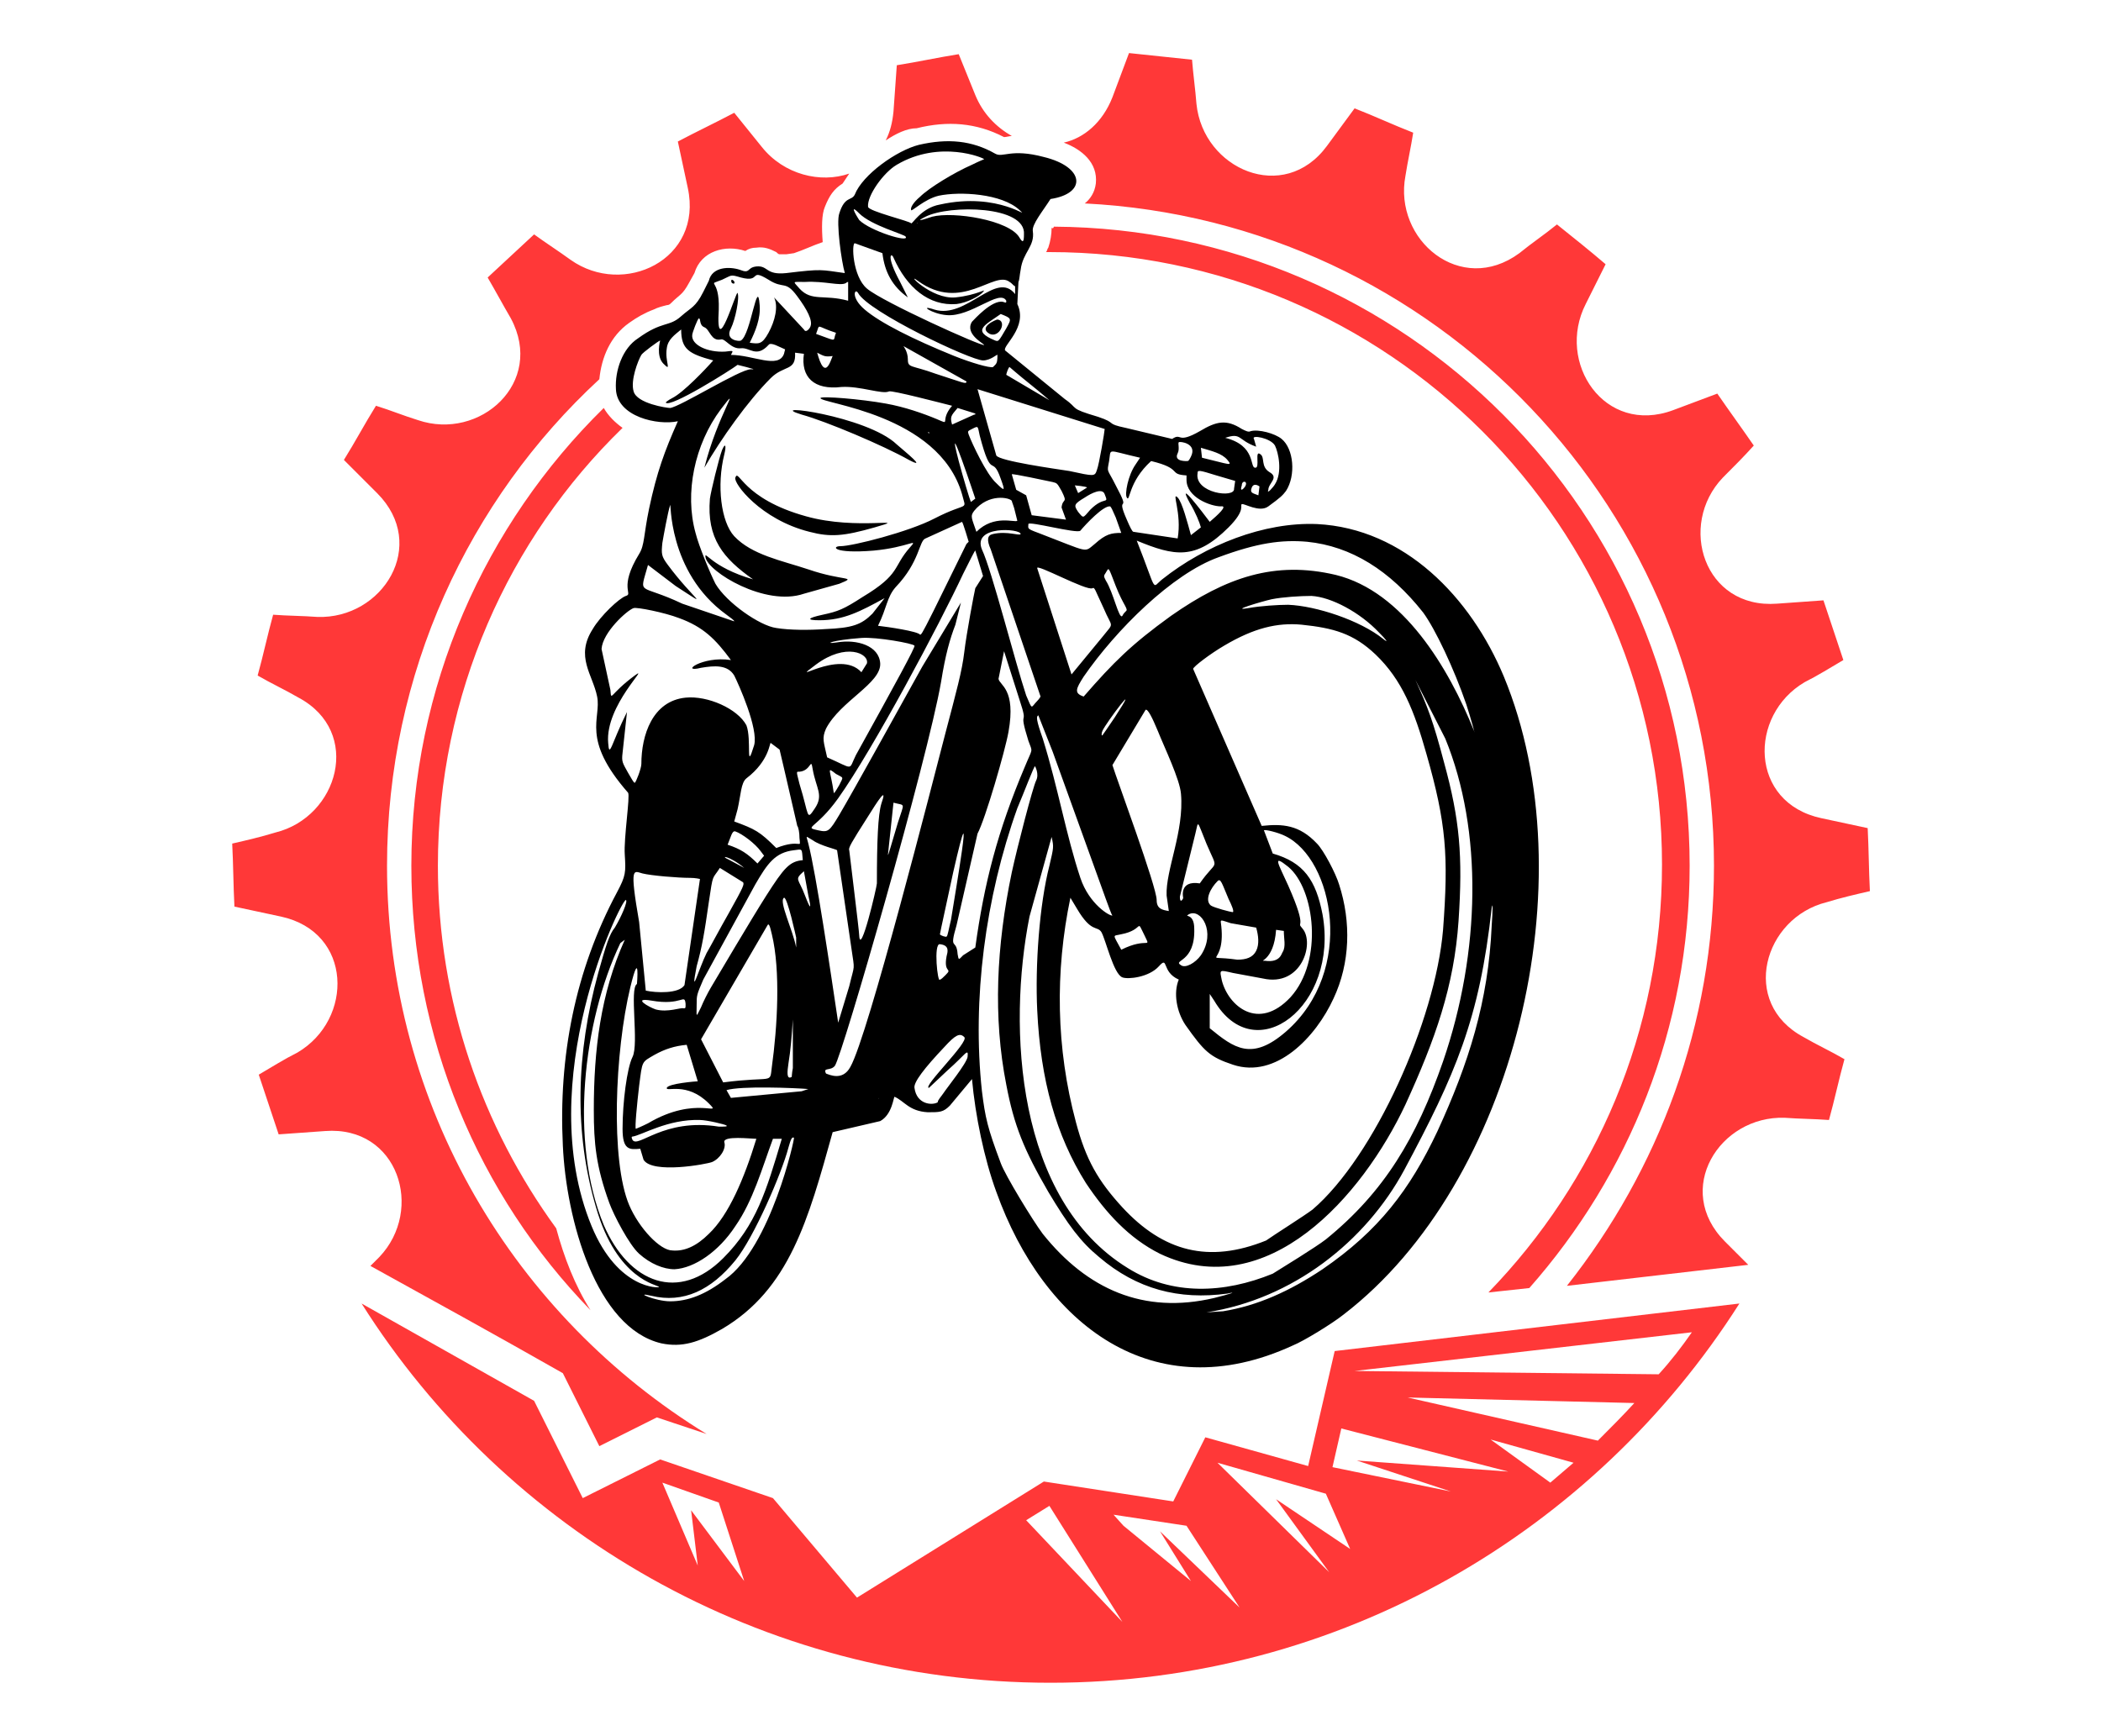 <?xml version="1.0" encoding="utf-8"?>
<!-- Generator: Adobe Illustrator 24.1.0, SVG Export Plug-In . SVG Version: 6.00 Build 0)  -->
<svg version="1.1" id="Layer_1" xmlns="http://www.w3.org/2000/svg" xmlns:xlink="http://www.w3.org/1999/xlink" x="0px" y="0px"
	 width="190px" height="157px" viewBox="0 0 190 157" style="enable-background:new 0 0 190 157;" xml:space="preserve">
<style type="text/css">
	.st0{fill-rule:evenodd;clip-rule:evenodd;fill:#FF3838;}
</style>
<g>
	<path class="st0" d="M95.3,20.5c31.8,0.2,57.5,26,57.5,57.8c0,14.7-5.5,28-14.5,38.2l-3.7,0.4c9.7-10,15.7-23.6,15.7-38.7
		c0-30.6-24.8-55.4-55.4-55.4c-0.1,0-0.2,0-0.3,0c0.1-0.1,0.1-0.3,0.2-0.4c0.2-0.6,0.3-1.2,0.3-1.8C95.2,20.7,95.3,20.6,95.3,20.5
		L95.3,20.5z M56.3,38.7C46,48.7,39.6,62.8,39.6,78.3c0,12.3,4,23.6,10.7,32.8c0.7,2.6,1.7,5.2,3.1,7.4
		c-10.1-10.4-16.2-24.6-16.2-40.2c0-16.2,6.7-30.9,17.4-41.4C55,37.6,55.6,38.2,56.3,38.7L56.3,38.7z M100.6,8.8
		c0.5-1.3,1-2.7,1.5-4c1.9,0.2,3.8,0.4,5.7,0.6c0.1,1.3,0.3,2.7,0.4,4c0.6,5.9,7.9,9.1,11.8,3.8c0.8-1.1,1.7-2.3,2.5-3.4
		c1.8,0.7,3.5,1.5,5.3,2.2c-0.2,1.3-0.5,2.6-0.7,3.9c-1.1,5.8,5,10.9,10.3,7c1.1-0.9,2.3-1.7,3.4-2.6c1.5,1.2,3,2.4,4.4,3.6
		c-0.6,1.2-1.2,2.4-1.8,3.6c-2.7,5.3,1.7,11.9,7.9,9.6c1.3-0.5,2.7-1,4-1.5c1.1,1.6,2.2,3.1,3.3,4.7c-0.9,1-1.8,1.9-2.8,2.9
		c-4.1,4.3-1.7,11.9,4.9,11.4c1.4-0.1,2.8-0.2,4.2-0.3c0.6,1.8,1.2,3.6,1.8,5.4c-1.2,0.7-2.3,1.4-3.5,2c-5.1,3-5,10.9,1.5,12.3
		c1.4,0.3,2.8,0.6,4.2,0.9c0.1,1.9,0.1,3.8,0.2,5.7c-1.3,0.3-2.6,0.6-3.9,1c-5.7,1.4-7.9,9.1-2.1,12.2c1.2,0.7,2.5,1.3,3.7,2
		c-0.5,1.8-0.9,3.7-1.4,5.5c-1.3-0.1-2.7-0.1-4-0.2c-5.9-0.2-10.1,6.5-5.4,11.2l2.1,2.1l-16.4,1.9C150,105.8,155,92.7,155,78.3
		c0-32.1-25.2-58.3-56.9-59.9c0.5-0.4,0.9-1,1-1.8c0.2-1.9-1.3-3.1-2.9-3.7C98,12.5,99.7,11.1,100.6,8.8L100.6,8.8z M74.4,21.9
		c-0.9,0.3-1.7,0.7-2.6,1L71.1,23c-0.1,0-0.5,0-0.6,0c-0.1,0-0.2-0.1-0.3-0.2c-0.6-0.3-1.1-0.5-1.8-0.4c-0.4,0-0.7,0.1-1,0.3
		c-1.8-0.6-4,0-4.6,2l-0.5,0.9c-0.6,1.1-0.8,1-1.6,1.8c-0.1,0.1-0.2,0.2-0.4,0.2c-0.4,0.1-0.8,0.2-1.2,0.4c-0.8,0.3-1.5,0.7-2.2,1.2
		c-1.7,1.2-2.5,3.1-2.7,5.1C42.4,45.2,35,60.9,35,78.3c0,21.8,11.6,40.8,28.9,51.4l-4.5-1.5l-5.2,2.6l-3.3-6.6
		c-5.8-3.3-11.6-6.5-17.4-9.7l0.8-0.8c4.1-4.3,1.7-11.9-4.9-11.4c-1.4,0.1-2.8,0.2-4.2,0.3c-0.6-1.8-1.2-3.6-1.8-5.4
		c1.2-0.7,2.3-1.4,3.5-2c5.1-3,5-10.9-1.5-12.3c-1.4-0.3-2.8-0.6-4.2-0.9c-0.1-1.9-0.1-3.8-0.2-5.7c1.3-0.3,2.6-0.6,3.9-1
		c5.7-1.4,7.9-9.1,2.1-12.2c-1.2-0.7-2.5-1.3-3.7-2c0.5-1.8,0.9-3.7,1.4-5.5c1.3,0.1,2.7,0.1,4,0.2c5.9,0.2,10.1-6.5,5.4-11.2
		c-1-1-2-2-3-3c1-1.6,1.9-3.3,2.9-4.9c1.3,0.4,2.5,0.9,3.8,1.3c5.6,1.9,11.5-3.4,8.4-9.2c-0.7-1.2-1.4-2.5-2.1-3.7
		c1.4-1.3,2.8-2.6,4.2-3.9c1.1,0.8,2.2,1.5,3.3,2.3c4.8,3.4,12,0,10.6-6.5c-0.3-1.4-0.6-2.8-0.9-4.2c1.7-0.9,3.4-1.7,5.1-2.6
		c0.8,1,1.7,2.1,2.5,3.1c2,2.5,5.3,3.3,7.9,2.4c-0.2,0.3-0.4,0.6-0.6,0.9c-0.8,0.5-1.2,1.1-1.6,2.1C74.3,19.4,74.3,20.6,74.4,21.9
		L74.4,21.9z M80.1,12.7c0.4-0.8,0.6-1.6,0.7-2.6c0.1-1.4,0.2-2.8,0.3-4.2c1.9-0.3,3.7-0.7,5.6-1c0.5,1.2,1,2.5,1.5,3.7
		c0.7,1.7,1.9,2.9,3.3,3.7c-0.2,0-0.5,0.1-0.7,0.1c-2.5-1.3-5.1-1.5-7.9-0.8C82,11.6,81,12.1,80.1,12.7L80.1,12.7z"/>
	<path class="st0" d="M157.3,117.9c-13.1,20.6-36.1,34.3-62.3,34.3c-26.2,0-49.3-13.7-62.3-34.3l15.6,8.8l4.4,8.8l7-3.5l10.2,3.5
		l7.6,9L94.4,134l11.7,1.8l2.9-5.8l9.3,2.6l2.4-10.4L157.3,117.9L157.3,117.9z M153,120.5l-30.5,3.5l27.5,0.3
		C151.1,123.1,152.1,121.8,153,120.5L153,120.5z M121.3,129.2l-0.8,3.5l10.7,2.2l-8.5-2.8l13.7,1L121.3,129.2L121.3,129.2z
		 M119.9,135.1l-9.8-2.8l10.1,9.9l-4.8-6.6l6.7,4.5L119.9,135.1L119.9,135.1z M107.3,138l-6.6-1l0.9,1l6.1,5l-2.8-4.5l7.2,6.9
		L107.3,138L107.3,138z M94.9,136.2l-2.1,1.3l8.7,9.2L94.9,136.2L94.9,136.2z M65,135.9l-5.1-1.8l3.2,7.5l-0.6-5l4.8,6.4L65,135.9
		L65,135.9z M140.2,134.1c0.7-0.6,1.4-1.2,2.1-1.8l-7.5-2.1L140.2,134.1L140.2,134.1z M144.5,130.3c1.1-1.1,2.2-2.2,3.3-3.4
		l-20.5-0.5L144.5,130.3L144.5,130.3z"/>
	<path d="M116.9,121.7c-12.6,5.8-22.5-1.9-26.8-13.9c-1.1-3-1.9-6.9-2.2-10.2l-2,2.4c-0.6,0.6-0.9,0.6-2,0.6c-1.7-0.1-2.1-1-3-1.4
		c-0.1,0-0.2,1.6-1.3,2.2l-4.3,1c-2.2,7.9-3.9,14.2-10,17.8c-2.1,1.2-3.6,1.7-5.5,1.3c-5.9-1.4-8.6-11.2-8.9-17.9
		c-0.4-8,1.1-15.8,4.9-22.9c0.8-1.5,0.8-1.8,0.7-3.4c-0.1-1.5,0.5-5.3,0.3-5.6C52.5,66.8,54.4,65,54,63c-0.4-2-2-3.6-0.4-6.1
		c0.7-1.2,2.4-2.8,3-3c0.7-0.2-0.7-0.7,1.2-3.8c0.5-0.8,0.4-1.7,0.9-4.1c0.7-3.3,1.4-5.2,2.6-7.9c-1.8,0.4-5.5-0.4-5.6-2.9
		c-0.1-1.7,0.6-3.7,2-4.6c2.2-1.6,2.8-1,3.9-2c0.9-0.8,1.3-0.8,2-2.2l0.5-1c0.3-1.3,1.9-1.3,2.8-1c1,0.4,0.6-0.2,1.5-0.3
		c1.1-0.1,0.8,0.8,2.7,0.6c3.3-0.4,3.1-0.3,5.3,0c-0.3-1-0.8-4.6-0.5-5.4c0.5-1.6,1.1-1.1,1.4-1.7c0.7-1.8,3.8-4,5.8-4.5
		c2.6-0.6,4.8-0.4,6.9,0.8c0.7,0.4,1.4-0.5,4.4,0.3c3.7,0.9,3.9,3.3,0.6,3.8c-0.7,1.1-1.7,2.3-1.6,2.9c0.2,1.4-0.9,1.9-1.1,3.5
		c-0.1,0.5-0.1,0.9-0.2,1.1l0,0l-0.1,2l0,0c1,2.1-1.4,3.8-1.1,4.2l5.4,4.4c1.3,0.9,0.3,0.8,3,1.6c1.8,0.6,0.6,0.6,2.5,1l4.2,1
		c0.9-0.6,0.4,0.5,2.5-0.7c1.5-0.9,2.4-1.1,3.8-0.2c0.4,0.2,0.6,0.3,0.8,0.2c0.7-0.2,2.2,0.2,2.8,0.7c1.1,0.9,1.3,3.3,0.4,4.7
		c-0.3,0.4-0.5,0.6-1.6,1.4c-0.8,0.6-2.2-0.3-2.4-0.2c-0.2,0.1,0.4,0.5-1.2,2.1c-3,3-4.9,2.6-8.3,1.2c1.9,4.8,1.3,4.3,2.3,3.5
		c3.9-3.1,9.2-5.2,14-5c7.9,0.4,13.9,6.6,16.9,13.8c7.6,18.4,1,45.8-14.5,57.7C120.5,119.7,117.9,121.3,116.9,121.7L116.9,121.7z
		 M91.8,25.9c-0.2-0.1-0.3-0.3-0.5-0.4c-1.4-1.1-4.3,2.8-8.3-0.1c-1.2-0.9,1.2,1.7,3.4,1.5c2-0.2,2.9-0.9,2.5-0.5
		c-0.3,0.4-1.5,1-2.4,1.1c-2.5,0.2-4.5-1.5-5.7-4.2c-0.2-0.5-0.7-0.2,0.6,2.2l0.7,1.4c-1.4-1-2.1-2.3-2.3-4l-2.5-0.9
		c-0.3,0-0.2,3,1.1,4.1c1.4,1.2,10.5,5.3,10.6,5.1c0-0.1-1.8-1-1.1-2.1c0.2-0.2,1.8-2,2.8-1.8c0.3,0.1,0.3,0.1,0.3-0.1
		c-0.6-1.1-3.2,1.5-5.4,1.3c-1.3-0.1-2.6-1-1.1-0.5c2.9,0.9,5.6-3.6,7.3-1.4L91.8,25.9L91.8,25.9z M119.6,114.8
		c5.1-3.5,7.9-7.2,10.4-12.5c2.8-6.1,4.6-11.7,4.9-18.6c0.1-1.4,0.1-2.2,0-1.6c-1.1,10.1-3.3,15.1-7.9,23.7
		c-3.5,6.5-10.1,11.7-17.9,12.9l1.5-0.1C113.7,118.1,116.6,116.8,119.6,114.8L119.6,114.8z M119.9,112.1c5.3-4.3,8.2-9.2,10.6-16.1
		c3.4-9.9,3.6-20.9,0.2-29.2l-2.7-5.3c1.1,2.4,1.6,3.7,2.6,7.5c1.4,5.1,1.7,8.4,1.3,14.3c-0.4,5.9-2.1,10.7-4.8,16.6
		c-3.9,8.3-12.5,18.1-22.2,13.5c-2.8-1.4-4.9-3.7-6.7-6.4c-2.7-4.3-4.1-9.3-4.4-15.6c-0.2-4.1,0.2-9.6,1.1-13.1
		c0.4-1.7,0.4-1.7,0.2-2.6l-2,7.2c-2,10.1-1.2,25.6,8.9,31.8c4,2.5,8.7,2.3,13.1,0.5C115.9,114.7,119,112.8,119.9,112.1L119.9,112.1
		L119.9,112.1z M111,117c-4.4,0.6-8.2-0.4-11.6-3.3c-1.7-1.4-2.8-2.9-4.6-5.9c-2.2-3.8-3.1-6-3.8-9.7c-1.2-6.1-0.9-12.5,0.5-19.2
		c0.5-2.3,1.9-7.7,2.2-8.3c0.3-0.6-0.1-1.3-0.1-1.3c-0.1,0-1,2.4-1.6,3.8c-2.9,8.1-4.1,17.3-3.2,25.6c0.3,2.4,0.5,3.3,1.7,6.5
		c0.4,1.1,2.9,5.2,3.8,6.4c4,5,9.1,7.3,15.5,5.8C111.4,117,111.9,116.8,111,117L111,117z M118.7,109.4c5.6-4.8,11.1-17.1,11.8-25.3
		c0.5-6.7,0.3-9.6-1.5-15.9c-1.1-3.9-2.2-6.7-4.6-9c-2-1.9-3.8-2.4-6.7-2.7c-2.2-0.2-4.3,0.3-7,1.9c-1.2,0.7-2.8,1.9-2.8,2.1
		l6.2,14.2c1.9-0.2,3.4-0.1,5,1.6c0.6,0.6,1.7,2.7,2,3.7c1.1,3.4,1,7.1-0.5,10.3c-1.6,3.5-5.2,7.3-9.1,6c-2.1-0.7-2.6-1.2-4.3-3.6
		c-0.8-1.2-1.1-2.9-0.6-4.1c-1.6-0.7-0.9-2.2-1.8-1.2c-0.9,1-2.8,1.2-3.3,1c-0.8-0.3-1.5-3.4-1.9-4.1c-0.4-0.6-0.9,0.1-2.2-2.1
		l-0.6-1c-1.4,6.7-1.3,13.6,0.5,20.3c0.9,3.4,2,5.3,4.2,7.7c3.7,4,7.8,5.1,13,3C115.2,111.7,117.9,110,118.7,109.4L118.7,109.4
		L118.7,109.4z M116.3,93.3c6.3-5.5,4.3-15.6-0.1-17.7c-0.6-0.3-1.8-0.6-1.9-0.5l0.8,2.1c2.8,0.8,3.9,2.4,4.5,5.5
		c1.5,8.3-6.1,14.1-9.8,7.8l-0.4-0.6l0,3.1C111.6,94.8,113.2,96,116.3,93.3L116.3,93.3z M116.7,90.2c3-3.3,2.2-9.8-0.2-11.8
		c-1.5-1.2-0.9-0.3,0,1.7c1.9,4.3,0.6,3.1,1.3,3.9c1.1,1.3-0.1,5.3-3.6,4.5l-2.7-0.5c-1.3-0.3-1.2-0.3-1,0.7
		C111.1,91,113.8,93.3,116.7,90.2L116.7,90.2z M116,86.1c0.3-0.5,0.1-1.2,0.1-1.9l-0.7-0.1c-0.2,2.9-1.7,2.8-1,2.8
		C115.8,87.1,115.9,86.2,116,86.1L116,86.1z M65.6,115.7c4.1-2.9,6.3-12.8,6.2-12.8c-0.2-0.1-0.3,0.2-0.5,0.9
		c-0.6,2.3-3.1,8.1-4.8,10.2c-2.2,2.7-4.7,3.9-7.6,3.2c-1.7-0.4,0.4,0.5,1.7,0.5C62.2,117.7,63.8,117.1,65.6,115.7L65.6,115.7z
		 M113.6,86c0.3-0.6,0.2-1.4,0-2.1l-2.3-0.4c-0.9-0.3-0.9-0.3-0.9-0.1c0.6,4.2-2.1,2.9,1.5,3.4C112.7,86.8,113.3,86.6,113.6,86
		L113.6,86z M65.4,113.8c3-3,3.9-6.1,5.3-10.8l-0.8,0c-1,2.7-1.8,5.6-3.4,7.9c-1.5,2.3-3.7,3.8-5.5,3.9c-1,0-2.2-0.5-3.2-1.4
		c-0.9-0.8-2.3-3.5-2.7-4.6c-1.2-3.3-1.4-5.4-1.4-8.4c0-5.4,0.6-10.5,2.8-15.4l-0.4,0.3c-3.4,7.1-4.6,18-1.5,25.5
		C56.9,116.1,61.4,117.8,65.4,113.8L65.4,113.8z M59.6,116.4c-0.1-0.2-3.8-0.6-5.7-7.2c-2-6.8-1.8-13.9,0.2-21.2
		c0.7-2.5,1-3.5,1.5-4.1c0.6-1,1.2-2.4,1-2.5c-0.4-0.1-8.5,16.4-3.1,29.5C55.9,116.7,59.7,116.5,59.6,116.4L59.6,116.4z M57.9,116.9
		L58,117C58,117,58,117,57.9,116.9L57.9,116.9z M108.6,86.4c1.4-2.1,0-4.3-1.1-3.7C107,83,108,82.5,108,84c0.1,3.1-2,2.8-1.2,3.3
		C107.2,87.6,108.1,87.1,108.6,86.4L108.6,86.4z M64.1,111.6c1.8-1.7,3.2-5,4.3-8.6c-0.5,0-3-0.3-2.9,0.3c0.2,0.6-0.4,1.5-1.1,1.8
		c-0.5,0.2-5.4,1.1-6.2-0.2l-0.3-1c-1,0.1-1.6,0.1-1.6-1.8c0-2.4,0.4-5.5,0.9-6.5c0.6-1.2-0.3-6.2,0.4-6.6c0,0,0.3-3.4-0.6,0.3
		c-1.4,5.8-1.8,15.7-0.1,19.7c0.9,2.1,2.8,4.1,3.9,4.1C61.9,113.2,63,112.7,64.1,111.6L64.1,111.6z M85.3,98.9
		c0.4-0.6,2.1-2.7,2.2-3.3c0.1-0.9-0.2-0.2-1.8,1.2l-1.7,1.6c-0.6-0.1,3.7-4.2,3.2-4.6c-0.4-0.4-0.8-0.2-1.8,0.9
		c-1.8,1.9-2.8,3.2-2.7,3.7c0.2,1.5,1.6,1.6,2.1,1.3C84.8,99.5,85.1,99.2,85.3,98.9L85.3,98.9z M111.1,81.3c-0.6-1.4-0.7-1.9-1-1.6
		c-0.6,0.6-1.2,1.7-0.6,2.2c0.3,0.2,1.8,0.6,2,0.6C111.6,82.4,111.4,81.9,111.1,81.3L111.1,81.3z M103.5,84.6
		c-0.8-1.6,0-0.5-2.1-0.1c-0.8,0.2-0.8-0.1,0,1.4C103.8,84.7,104.1,85.9,103.5,84.6L103.5,84.6z M79.5,99.3l-0.1,0.2
		C79.4,99.4,79.5,99.4,79.5,99.3L79.5,99.3z M132.6,63.7c-1.1-3.2-2.8-6.8-3.9-8.3c-3-3.8-6.5-6-10.5-6.4c-2.3-0.2-4.5,0.1-8,1.4
		C106,51.9,100.9,57,98,61.2c-0.7,1.1-0.9,1.5,0,1.8c2.7-3.1,4.3-4.7,7.9-7.3c5-3.5,9.4-5,14.9-3.7c6.1,1.5,10.2,8.4,12.5,14.1
		C133.5,66.8,133,64.9,132.6,63.7L132.6,63.7z M105.5,81c-0.1-2.3,1.6-5.8,1.3-9.2c-0.1-1.3-1.5-4.2-2.1-5.7c-0.5-1.2-0.9-2-1.1-1.9
		l-3,5c0.4,1.3,4,11,4,12.2c0,0.8,0.5,0.9,1.1,1L105.5,81L105.5,81z M107,81.2c0,0-0.4-1.6,1.5-1.3c1.6-2.3,1.7-1,0.6-3.6
		c-0.9-2.2-0.7-2.1-1-0.9l-1.4,5.7C106.7,81.8,107,81.3,107,81.2L107,81.2L107,81.2z M76.9,96.5c1.6-2.8,7.4-25.6,8.6-30.2
		c1-3.8,1.5-5.6,1.7-7.3c0.2-1.7,0.9-5.4,1-5.8l0.7-1.1l-0.7-2.3c0-0.1-0.5,0.9-1.1,2.1c-2.1,4.5-8.1,15.8-11.3,20.3
		c-2,2.8-3.2,2.6-1.8,2.9c0.9,0.2,1,0.1,1.9-1.4c1.3-2.2,5.5-9.8,7.5-13.4l3.5-5.8l-0.5,2c-0.5,1.3-0.9,2.7-1.3,5.2
		c-1.2,6.9-8.9,33.7-9.6,34.7c-0.4,0.5-1.1,0.1-0.8,0.7C75,97.2,76.2,97.8,76.9,96.5L76.9,96.5z M100,81.3L95.2,68l-1.3-3.3
		c-0.2,0.1-0.2,0.4,0.4,2.1c1.4,4.5,2.1,8.7,3.4,12.6c0.8,2.4,2.7,3.5,2.9,3.4C100.5,82.7,100.3,82.1,100,81.3L100,81.3z M73.1,98.5
		c-1.2-0.1-6.1-0.3-7.4,0.1l0.4,0.7l6.4-0.6L73.1,98.5L73.1,98.5z M65.7,101.8c-0.1-0.1-1.8-0.5-2.4-0.5c-2.9-0.1-5.3,1.4-6.1,1.5
		c-0.1,0-0.1,0.1,0,0.3c0.5,0.8,2.8-2,7.8-1.2C65.6,101.9,65.8,101.9,65.7,101.8L65.7,101.8z M72.7,96.8L72.7,96.8L72.7,96.8z
		 M71.7,96.6l0-4.4c-0.1,1.5-0.2,2.8-0.4,4c-0.1,0.7-0.2,1.5,0.3,1.2C71.6,97.5,71.6,97.1,71.7,96.6L71.7,96.6z M85.5,88.2
		c0.7-0.7-0.2-0.1,0.1-1.7c0.1-0.4,0.3-1-0.6-1.1c-0.6-0.1-0.2,3.6,0,3.2C85.1,88.6,85.3,88.4,85.5,88.2L85.5,88.2z M69.8,96.5
		c0.5-3.6,0.8-8.7,0-12c-0.2-0.9-0.3-1-0.4-0.8L63.4,94l2,3.9C70,97.3,69.6,98.1,69.8,96.5L69.8,96.5L69.8,96.5z M64.1,99.8
		c-2-2-3.9-1-3.8-1.4c0.1-0.4,2.7-0.6,2.8-0.6l-1-3.3c-1.1,0.1-2,0.4-2.9,0.9c-1.2,0.7-1.1,0.5-1.4,2.8c-0.2,1.7-0.4,3.8-0.3,3.9
		c0,0,0.5-0.2,1.1-0.5C63,99,65.4,101.1,64.1,99.8L64.1,99.8z M87.1,86.4l1.1-0.7c0.8-5.8,2-10.5,4.5-16.4c0.7-1.7,0.7-1.2,0.3-2.3
		c-1-3.2,0.1-1-0.8-3.7l-1.4-4.4l-0.5,2.5c0.1,0.6,1.6,0.9,0.9,4.8c-0.3,1.7-2.1,7.9-2.8,9.2l-1.9,8.3c-0.7,2.4,0,1.1,0.1,2.6
		C86.7,86.9,86.7,86.8,87.1,86.4L87.1,86.4z M76.8,89.2c0.5-2.1,0.5-1.3,0.2-3.4l-1.3-8.9c-0.1-0.1-1.5-0.4-2.2-0.9
		c-0.7-0.4-0.6-0.5-0.4,0.3c0.7,2.7,2,11.5,2.7,16.2L76.8,89.2L76.8,89.2z M86,83.2c0.3-1.9,2.3-13.5,0.2-4.3
		c-0.4,1.9-1.2,5.5-1.2,5.6c0,0.1,0.6,0.3,0.6,0.2C85.7,84.7,85.8,84,86,83.2L86,83.2z M124.7,57.2c-1.7-1.8-4.3-3.2-6.1-3.3
		c-1,0-2.6,0.1-3.6,0.3c-0.9,0.2-3.9,1.1-2.1,0.8c1.1-0.2,2.7-0.3,3.6-0.3c2.5,0.1,6.5,1.4,8.6,3.1
		C125.6,58.2,125.4,57.9,124.7,57.2L124.7,57.2z M79.3,79.9c0-3.8,0.1-6.2,0.4-7.2c0.6-1.7-0.3-0.3-1.3,1.3
		c-1.4,2.2-1.7,2.7-1.6,2.9c0,0.1,0.9,7.3,0.9,7.7C77.8,86.6,79.3,80.2,79.3,79.9L79.3,79.9z M64.3,89.3c0.6-1,3.6-6.1,5-8.3
		c1.6-2.5,2.1-3.1,3.3-3.2c-0.1-1.1,0-1-0.8-0.9c-1.7,0.2-2.4,1.2-3.5,3.1l-4.7,8.6C63,90,63,90,63,90.9c0,1.1-0.1,1.2,0.4,0.2
		C63.6,90.6,64,89.8,64.3,89.3L64.3,89.3z M72,84.8c0,0-0.8-3.7-1.1-3.6c-0.5,0.3,0.8,2.9,1.1,4.5L72,84.8L72,84.8z M62,90.8
		c-0.1-1-0.3,0.2-3.1-0.3c-1.8-0.3-0.2,0.6,0.4,0.8c1.1,0.3,2.3-0.2,2.5-0.1C62,91.2,62,91.2,62,90.8L62,90.8z M63.9,86.2
		c0.3-0.5,1.2-2.2,2-3.6c1.4-2.5,1.4-2.6,1.3-2.8l-2.1-1.3c-0.7,1.1-0.6,0.4-1,3.1c-0.4,2.8-0.6,4-1.1,5.8
		C62.4,90.5,63.2,87.6,63.9,86.2L63.9,86.2z M61.9,89.1l1.4-9.6c0,0-0.4-0.1-0.9-0.1c-1.1,0-3.5-0.2-4.3-0.4
		c-0.8-0.2-1.2-0.8-0.3,4.4l0.6,6.2C59.3,89.8,61.4,89.9,61.9,89.1L61.9,89.1z M73.1,81l-0.4-2.2c-0.9,0.8-0.5,0.6,0.1,2.2
		C73.3,82.3,73.4,82.3,73.1,81L73.1,81z M100.8,64.9c2.6-4-0.8,0.5-1.1,1.2c-0.1,0.2-0.1,0.5,0,0.4C99.7,66.5,100.2,65.8,100.8,64.9
		L100.8,64.9z M81.2,74.4c0.6-1.9,0.7-1.5-0.4-1.8l-0.5,4.7C80.3,77.5,80.6,76.4,81.2,74.4L81.2,74.4z M67.3,78.5
		c-1.3-1.1-2.4-1.2-1.3-0.7L67.3,78.5L67.3,78.5z M72.1,74.7l-1.2-5.2l-0.4-1.7l-0.8-0.6c-0.1-0.1-0.1,1.6-2.2,3.2
		c-0.5,0.4-0.5,1.5-0.8,2.8l-0.3,1.1c1.9,0.7,2.3,0.9,3.8,2.4c2.3-0.9,2.2,0.2,2.1-0.9C72.3,75.3,72.2,74.8,72.1,74.7L72.1,74.7z
		 M93.8,63.4c0.2-0.2,0.3-0.4,0.3-0.4l-4.5-13.3c-0.4-0.9-0.3-1.3,0.2-1.4c1.3-0.3,2.4,0.2,2.5,0c0-0.5-4.4-0.8-3.5,1.4
		c0.9,1.9,3,10.2,4,13.2C93.4,64.3,93.2,64,93.8,63.4L93.8,63.4z M68.8,77c-0.5-0.7-1.7-1.6-2.3-1.8c-0.3-0.1-0.4,0.5-0.7,1.2
		c1.2,0.4,1.8,0.8,2.7,1.7l0.6-0.7L68.8,77L68.8,77z M99.7,57.6c1.1-1.4,0.9-0.7,0.1-2.6c-0.8-1.7-0.8-1.9-1-1.8
		c-0.5,0.3-5.2-2.3-5-1.8l3.1,9.6L99.7,57.6L99.7,57.6z M73.7,73.1c0.8-1.2,0.1-1.8-0.2-3.5c-0.2-1.2-0.1,0.1-1.2,0.2
		c-0.3,0-0.3-0.1,0,1.1C73.2,73.8,72.9,74.3,73.7,73.1L73.7,73.1z M75.9,71c0.4-0.8,0.4-0.6-0.3-1c-0.9-0.7-0.5-0.4-0.2,1.7
		C75.4,71.8,75.5,71.7,75.9,71L75.9,71z M101.8,55.3c0.3-0.2-0.2-0.5-0.9-2.3c-0.7-1.8-0.6-1.7-0.9-1.2c-0.2,0.3-0.2,0.3,0,0.7
		c0.7,1.1,1.2,3.6,1.5,3.2C101.6,55.5,101.7,55.4,101.8,55.3L101.8,55.3z M77.4,68.3c3.6-6.5,5.4-9.8,5.3-9.9
		c-0.1-0.2-3.4-0.8-4.8-0.7c-2.7,0.2-3.5,0.6-2.2,0.4c1.8-0.3,3.8,0.3,3.9,1.9c0.1,1.8-3.6,3.4-4.9,5.9c-0.4,0.9-0.2,1.2,0.1,2.6
		C77.3,69.6,76.7,69.7,77.4,68.3L77.4,68.3z M115.3,43.8c0.7-1.1,0.3-2.9,0-3.5c-0.4-0.7-2.2-1-1.9-0.6l0.2,0.7
		c-1.7-0.6-1.3-1.3-2.8-0.8c2.8,0.7,2.2,2.7,2.7,2.7c0.5,0.1-0.1-1.7,0.5-1.2c0.4,0.3,0,1.1,0.8,1.6c0.9,0.5-0.1,1-0.1,1.6
		C114.5,44.8,115.2,44,115.3,43.8L115.3,43.8z M108.6,47.7c-0.1-0.4-0.5-1.4-1-2.2c-1.3-2.4,1.2,0.9,1.8,1.7c0.7-0.6,1.7-1.5,1-1.4
		c-0.9,0-3.1-0.8-3.1-2.4l0-0.4c-1.7-0.1-0.3-0.6-3.2-1.3c-2.1,1.9-1.9,3.8-2.2,3.3c-0.2-0.3,0.1-2,0.8-3l0.4-0.6
		c-3.1-0.7-2.6-0.9-2.8,0.3c-0.2,1.1-0.2,0.6,0.6,2.2c1.5,2.8-0.1,0.6,1,3.1c0.3,0.7,0.5,1.1,0.6,1.1l4,0.6c0.4-2.3-0.6-4.3,0-3.7
		c0.4,0.4,0.9,2.3,1.2,3.4L108.6,47.7L108.6,47.7z M113.9,44c0,0-0.5-0.4-0.7,0.1c-0.2,0.5,0.1,0.5,0.6,0.7L113.9,44L113.9,44z
		 M112.6,44c0.3-0.5-0.3-0.6-0.3-0.1C112.1,44.5,112.4,44.3,112.6,44L112.6,44z M111.6,44.2l0.1-0.7l-1.7-0.5
		c-1.6-0.5-1.7-0.5-1.7-0.2C108,44.6,111.7,45.1,111.6,44.2L111.6,44.2z M68.2,67.4c0.4-1.5-1.4-5.5-1.8-6.3c-0.6-1-1.8-0.9-3-0.7
		c-2,0.5,0.1-1.1,2.7-0.7c-1.4-1.9-2.5-3-4.7-3.8c-1.3-0.5-3.8-1-4.1-0.9c-0.6,0.2-2.8,2.2-2.9,3.7l0.8,3.7c0.1,1.1-0.1,0.4,2.2-1.3
		c1.5-1.1-2.7,2.7-2.4,6.1c0.1,1.5,0.3,0,1.7-2.8l-0.4,3.7c-0.1,0.8,0,0.9,0.5,1.8c0.3,0.5,0.5,0.9,0.6,0.9c0.1,0,0.6-1.3,0.6-1.7
		c0-2.6,1-5.7,4-6c2-0.2,4.7,1,5.5,2.5C68,66.9,67.4,70,68.2,67.4L68.2,67.4z M100.9,46.8c-0.3-0.7-0.4-0.9-0.5-1
		c-0.6-0.1-2.2,1.6-2.7,2.2c-0.3,0.3-4.7-0.9-4.7-0.6c0,0.4-0.2,0.4,0.9,0.8c4.7,1.8,4.1,1.8,5.1,1c1-0.9,1.5-1,2.4-1L100.9,46.8
		L100.9,46.8z M111,41.6c-0.5-0.6-1.4-0.8-2.4-1.1l0.1,0.9C111.2,42,111.5,42.2,111,41.6L111,41.6z M78.4,60
		c0.2-0.9-1.9-1.9-4.6,0.1c-2.8,2.1,2.1-1.5,4.1,0.7L78.4,60L78.4,60z M84.4,55.3l3-6.1c0.1-0.1,0.2-0.2,0.2-0.2
		c0,0-0.5-1.7-0.6-1.8l-3.3,1.5c-0.6,0.2-0.5,2.1-2.7,4.4c-0.8,0.9-0.8,1.9-1.6,3.5c0.9,0.1,3.6,0.5,3.8,0.8
		C83.3,57.4,83.3,57.5,84.4,55.3L84.4,55.3z M107.7,41.3c0.6-1.2-1-1.4-1.1-1.3c-0.1,0.1,0.1,0.6-0.1,1c-0.4,0.8,0.9,0.7,0.9,0.7
		C107.5,41.7,107.6,41.5,107.7,41.3L107.7,41.3z M98.6,46.1c1.3-1.3,1.7-0.4,1.3-1.4c-0.2-0.6-1.2-0.1-1.8,0.3c-1,0.6-1,0.7-0.6,1.3
		C98,46.9,97.9,46.9,98.6,46.1L98.6,46.1z M96,45.9c0.1-0.9,0.6-0.3,0-1.5c-0.4-0.7-0.4-0.7-0.8-0.8c-0.5-0.1-3.7-0.8-3.7-0.7
		l0.4,1.4l0.9,0.5l0.5,1.8l3.1,0.4L96,45.9L96,45.9z M78.9,55.5l1.1-1.4c-2.2,1.2-3.7,2-5.9,2c-1.2,0-1.1-0.2,0.3-0.5
		c1.4-0.3,1.9-0.5,3.6-1.6c3.5-2.1,2.7-2.7,4.3-4.5c0.8-0.9-0.1,0-3.3,0.3c-3.7,0.3-3.8-0.4-3-0.4c1.1,0,6.2-1.3,8.5-2.5
		c3.1-1.6,2.9-0.6,2.5-2.2c-2.1-7.3-12.9-8.2-12.8-8.7c0.1-0.2,3.7,0.1,5.9,0.5c1.7,0.3,3.4,0.9,4.6,1.4c1.4,0.6,0.2,0.2,1.4-1.2
		c-1.2-0.3-5.4-1.4-5.7-1.3c-0.6,0.3-2.6-0.5-4.3-0.4c-2.5,0.3-3.7-0.9-3.4-3l-0.8-0.1c0.1,1.7-1,1.1-2.2,2.3
		c-2.1,2.1-4.5,5.5-6,8.1c1.2-4.8,3.5-7.9,1.5-5.3c-2.4,3.2-3.3,7.6-2.3,11.2c0.3,1.2,1.3,3.6,1.8,4.6c1,1.7,4,3.8,5.5,4
		c1.2,0.2,3,0.2,4.4,0.1C77.1,56.8,77.9,56.5,78.9,55.5L78.9,55.5z M75.9,52.8l-3.2,0.9c-3.5,1.2-8.7-2-8.9-3.3
		c-0.1-0.7,0.5,0.9,4.3,2c-2.7-1.9-4.2-3.7-3.9-7.3c0.1-0.7,0.8-3.6,1.1-4.4c0.3-0.7,0.4-0.4,0.2,0.4c-0.7,2.8-0.3,6.1,0.9,7.4
		c1.6,1.7,4.3,2.2,6.7,3C76.3,52.6,77.6,52.1,75.9,52.8L75.9,52.8L75.9,52.8z M79.1,47.7c-2.8,0.8-4,0.9-5.9,0.4
		c-4.4-1.1-6.9-4.4-6.7-4.9c0.3-0.9,0.6,1.9,6.4,3.5C77.5,48,82.6,46.7,79.1,47.7L79.1,47.7z M82.2,41.6c-2.3-1.3-7.5-3.5-9.7-4.1
		c-3.6-1.1,5.9,0.1,8.6,2.7C81.9,40.9,83.9,42.5,82.2,41.6L82.2,41.6z M98.3,44.1c0-0.1-1.1-0.2-1.1-0.2l0.3,0.7L98.3,44.1
		L98.3,44.1z M91.8,46.3c-0.1-0.5-0.3-0.9-0.3-1c-0.2-0.3-2.1-0.7-3.4,0.9c-0.4,0.5-0.2,0.7,0.2,1.9c1.6-1.6,3.5-0.8,3.7-1
		C92,47.1,91.9,46.7,91.8,46.3L91.8,46.3z M99.2,42.5c0.2-0.5,0.7-3.5,0.7-3.7l-11.5-3.6l1.7,6c0.3,0.5,5.3,1.2,6.6,1.4
		C99,43.1,99,43.1,99.2,42.5L99.2,42.5z M90.5,43.3c-0.8-2.3-0.8,0.3-1.9-3.9c-0.2-0.9-0.1-0.9-0.7-0.6c-0.4,0.2-0.4,0.2-0.3,0.5
		c0.3,0.8,1.6,3.6,2.5,4.4C90.9,44.5,90.9,44.4,90.5,43.3L90.5,43.3z M88.2,45.1c0,0-2.8-8.4-1.5-3.4c0.4,1.5,1,3.5,1.1,3.7
		L88.2,45.1L88.2,45.1z M65.7,55.6c-5.4-3.9-5-10.5-5.1-9.9c-0.2,0.6-0.6,2.8-0.7,3.4c-0.1,1-0.1,1.2,0.5,2c2.3,3.1,4.1,4.1,0.7,1.9
		l-2.5-1.9c-0.8,2.9-0.9,1.6,3.1,3.5l4.7,1.6C66.4,56.1,66.1,55.9,65.7,55.6L65.7,55.6z M93.1,34.7c-1-0.8-1.8-1.5-1.8-1.5
		c-0.1,0-0.3,0.6-0.3,0.7l3.9,2.3C94.9,36.2,94.1,35.5,93.1,34.7L93.1,34.7z M88.2,37.4l-1.6-0.5c-0.6,0.7-0.7,0.8-0.5,1.5l2-0.9
		C88.2,37.5,88.2,37.5,88.2,37.4L88.2,37.4z M83.9,39.1l0.1,0.1C84.1,39.1,84,39.1,83.9,39.1L83.9,39.1z M87.4,34.5l-5.7-3.2
		c0,0,0.4,0.5,0.4,1.2c0,0.8,0.3,0.5,2.5,1.3C87.1,34.6,87.4,34.8,87.4,34.5L87.4,34.5z M90,33c0.2-0.2,0.2-0.5,0.2-0.9
		c0-0.1-0.6,0.5-1.3,0.5c-1.1,0-10.4-4.4-11.3-6.1c-0.3-0.5-0.7,0.4,0.6,1.5c1.4,1.2,4.4,2.7,8.1,4.2c1.5,0.6,3.2,1.1,3.5,1
		C89.8,33.2,89.9,33.1,90,33L90,33z M91,29.7c0.5-0.9,0.5-0.9-0.5-1.3c-1.4,1-2.7,1.5-0.5,2.4C90.3,30.9,90.3,30.9,91,29.7L91,29.7z
		 M89.5,30.2c-1.1-0.6,0.6-1.3,0.7-1.3C91.1,29,90.4,30.6,89.5,30.2L89.5,30.2z M75.1,32.7l0.2-0.5c-0.7,0.1-0.8,0-1.4-0.3
		C74.2,33,74.6,33.9,75.1,32.7L75.1,32.7z M92.6,21.2c0.2-2.6-6.7-2.7-8.9-1.6c-1,0.5-0.3,0.3,0.6,0c1.9-0.5,7,0.3,7.9,1.9
		C92.5,22,92.6,21.9,92.6,21.2L92.6,21.2L92.6,21.2z M75.5,30.4l0.1-0.3c-1.9-0.6-1.4-0.9-1.8,0.1C75.5,30.8,75.4,30.9,75.5,30.4
		L75.5,30.4z M70.9,32l0.1-0.4c-0.5-0.2-1.3-0.7-1.5-0.4c-1.1,1.2-1.7,0.2-2.5,0.3c-0.9,0.1-1.4-0.9-1.8-0.8c-0.9,0.2-1-0.9-1.5-1.1
		c-0.5-0.2-0.3-0.8-0.5-0.8c-0.1,0-0.6,1.3-0.6,1.5c-0.1,0.9,1.4,1.6,3,1.5c0.8-0.1,0.7-0.1,0.5,0.3C68.1,32.1,70.4,33.4,70.9,32
		L70.9,32z M67.5,33.2L66.7,33c-0.5,0.4-6.2,4-6.5,3.4c0,0,0.2-0.2,0.6-0.4c1-0.5,3-2.6,3.7-3.4c-2.2-0.6-2.9-1-2.9-2.8
		c-0.6,0.5-1.2,0.9-1.3,1.7c-0.2,1.2,0.5,2.2-0.3,1.4c-0.7-0.7-0.3-2.1-0.3-2.1c-0.1,0-1.6,1.1-1.7,1.3c-0.3,0.5-1,2.3-0.7,3.3
		c0.3,1.1,3,1.5,3.3,1.5c0.9-0.1,6.3-3.5,7.3-3.5C68.3,33.4,68.2,33.4,67.5,33.2L67.5,33.2z M92.2,19c-1.6-1.5-5.4-1.7-7.3-1.3
		c-1.3,0.3-2.5,1.5-2.5,1.3c-0.1-0.2,0.2-0.7,0.8-1.2c0.8-0.8,3.1-2.2,4.7-2.9c0.6-0.3,1.1-0.5,1.1-0.5c0-0.1-4-1.8-7.9,0.5
		c-1.2,0.7-2.7,2.8-2.6,3.8c0,0.4,3.8,1.3,3.9,1.5c0.1,0.1,0.9-1.4,2.6-1.7C90.4,17.3,93.3,20,92.2,19L92.2,19z M73.3,29.5
		c0.2-0.5-0.3-1.5-1.2-2.7c-1.1-1.5-1.2-0.6-2.6-1.5c-1.8-1.1-0.6,0.3-2.5-0.2c-1-0.3-0.8-0.2-1.7,0.2C63.8,25.9,65.1,25,65,28
		c-0.3,4.8,1.6-1.8,1.7-1.5c0.2,0.4-0.2,2.4-0.6,3.2c-0.6,1.1,0.8,1.2,0.9,1.1c0.9-0.5,1.5-5.9,1.7-3.2c0.1,1.2-0.4,2.4-0.9,3.4
		c0.8,0.1,1.1,0.2,1.7-0.9c0.6-1.1,0.9-2.4,0.5-3.2l2.7,2.9C72.9,30.2,73.3,29.6,73.3,29.5L73.3,29.5z M66.2,25.6
		c-0.1-0.1-0.1-0.3,0-0.3C66.5,25.4,66.5,25.8,66.2,25.6L66.2,25.6z M76.7,25.5c0,0-0.1,0-0.2,0.1c-0.5,0.3-1.9-0.2-3.7-0.1
		c-1.2,0-1.1-0.1-0.5,0.6c1.1,1.2,2.2,0.5,4.4,1.1L76.7,25.5L76.7,25.5z M81.9,21.4c-0.1-0.2-3.1-1-4.2-2.1c-1.1-1.1,0,0.6,0,0.6
		C78.7,20.9,82.3,22,81.9,21.4L81.9,21.4z M82.9,20.2L82.9,20.2C83,20.2,83,20.1,82.9,20.2L82.9,20.2z"/>
</g>
</svg>
